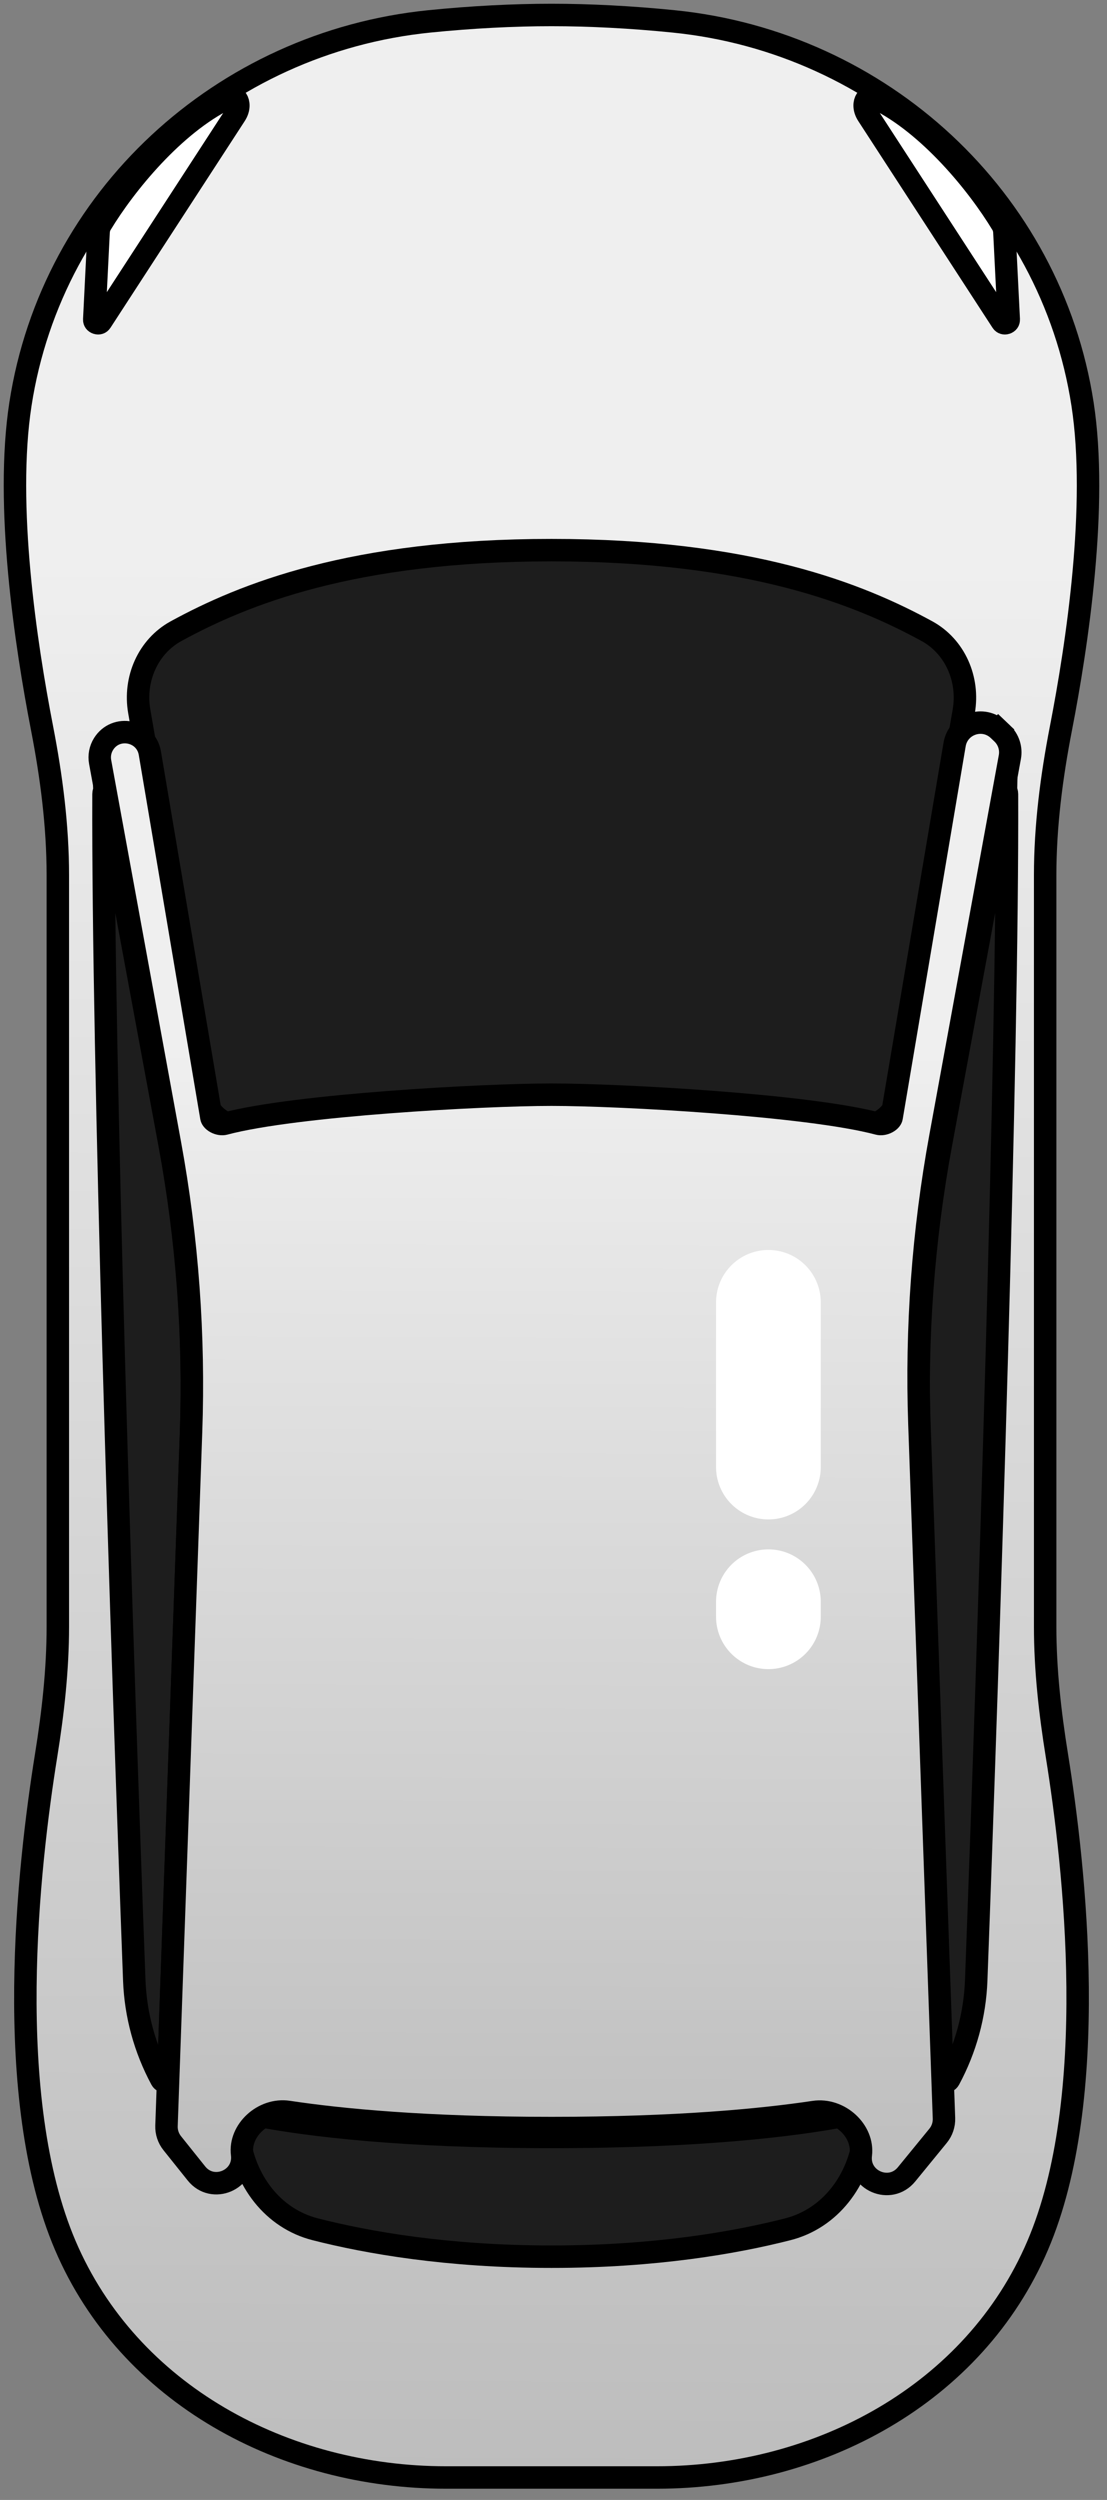 <svg width="74" height="167" viewBox="0 0 74 167" fill="none" xmlns="http://www.w3.org/2000/svg">
<rect x="0" y="0" width="74" height="167" fill="#808080" stroke="none"/>
<path d="M28.7 1.429C31.538 1.143 34.328 1 36.866 1C39.405 1 42.194 1.143 45.033 1.429C58.882 2.823 70.249 13.243 72.366 27C73.407 33.763 72.009 43.047 70.923 48.64C70.293 51.883 69.866 55.171 69.866 58.474V108.651C69.866 111.542 70.19 114.413 70.65 117.267C71.846 124.697 73.576 140.154 69.366 150C65.115 159.945 54.729 165.5 43.914 165.5H36.866H29.819C19.004 165.5 8.618 159.945 4.366 150C0.157 140.154 1.887 124.697 3.083 117.267C3.543 114.413 3.866 111.542 3.866 108.651V58.474C3.866 55.171 3.44 51.883 2.81 48.64C1.724 43.047 0.325 33.763 1.366 27C3.484 13.243 14.851 2.823 28.7 1.429Z" fill="url(#paint0_linear_7933_34959)" stroke="black" stroke-width="1.5"/>
<path d="M36.867 73.719C32.737 73.719 22.174 74.273 16.67 75.296C16.148 75.393 15.469 75.252 14.879 74.901C14.286 74.548 13.919 74.068 13.84 73.613L9.309 47.519C8.935 45.363 9.899 43.185 11.768 42.163C16.288 39.693 23.576 36.75 36.867 36.75C50.157 36.75 57.444 39.693 61.965 42.163C63.834 43.185 64.798 45.363 64.424 47.519L59.893 73.613C59.814 74.068 59.447 74.548 58.854 74.901C58.264 75.252 57.585 75.393 57.063 75.296C51.559 74.273 40.995 73.719 36.867 73.719Z" fill="#1D1D1D" stroke="black" stroke-width="1.5"/>
<path d="M7.006 53.072L11.332 76.43C12.516 82.828 12.998 89.336 12.768 95.839L11.247 138.794C11.245 138.875 11.219 138.92 11.194 138.948C11.164 138.982 11.116 139.012 11.056 139.026C10.995 139.041 10.94 139.034 10.898 139.017C10.863 139.003 10.82 138.974 10.781 138.903C9.681 136.859 9.063 134.609 8.976 132.292C8.124 109.54 6.857 70.654 6.919 53.056C6.92 52.983 6.93 52.934 6.94 52.906C6.941 52.903 6.942 52.901 6.942 52.899C6.947 52.906 6.952 52.914 6.957 52.923C6.973 52.953 6.993 53 7.006 53.072Z" fill="#1D1D1D" stroke="black" stroke-width="1.5"/>
<path d="M67.227 53.072L62.901 76.43C61.717 82.828 61.235 89.336 61.465 95.839L62.986 138.794C62.989 138.875 63.014 138.92 63.039 138.948C63.069 138.982 63.117 139.012 63.177 139.026C63.237 139.041 63.293 139.034 63.335 139.017C63.37 139.003 63.413 138.974 63.452 138.903C64.552 136.859 65.17 134.609 65.257 132.292C66.109 109.54 67.376 70.654 67.314 53.056C67.313 52.983 67.302 52.934 67.293 52.906C67.292 52.903 67.291 52.901 67.291 52.899C67.286 52.906 67.281 52.914 67.276 52.923C67.26 52.953 67.24 53 67.227 53.072Z" fill="#1D1D1D" stroke="black" stroke-width="1.5"/>
<path d="M17.419 141.36C20.62 141.957 26.773 142.75 36.867 142.75C46.96 142.75 53.112 141.957 56.313 141.36C57.121 141.21 57.87 141.928 57.779 142.651C57.401 145.677 55.497 148.196 52.657 148.92C49.148 149.814 43.815 150.75 36.867 150.75C29.918 150.75 24.585 149.814 21.076 148.92C18.236 148.196 16.332 145.677 15.954 142.651C15.863 141.928 16.612 141.21 17.419 141.36Z" fill="#1D1D1D" stroke="black" stroke-width="1.5"/>
<path d="M6.301 21.331L6.591 15.515C6.601 15.315 6.656 15.132 6.749 14.978C8.368 12.301 11.629 8.301 15.156 6.579C15.381 6.469 15.529 6.474 15.61 6.494C15.692 6.514 15.767 6.564 15.828 6.655C15.952 6.84 16.02 7.234 15.729 7.681L6.76 21.48C6.715 21.548 6.67 21.574 6.633 21.585C6.59 21.599 6.533 21.601 6.473 21.581C6.414 21.562 6.369 21.528 6.341 21.491C6.318 21.46 6.297 21.413 6.301 21.331Z" fill="white" stroke="black" stroke-width="1.5"/>
<path d="M67.432 21.331L67.141 15.515C67.131 15.315 67.076 15.132 66.983 14.978C65.365 12.301 62.104 8.301 58.577 6.579C58.352 6.469 58.203 6.474 58.122 6.494C58.041 6.514 57.965 6.564 57.904 6.655C57.78 6.84 57.713 7.234 58.004 7.681L66.972 21.48C67.017 21.548 67.062 21.574 67.099 21.585C67.143 21.599 67.2 21.601 67.259 21.581C67.319 21.562 67.364 21.528 67.391 21.491C67.414 21.46 67.436 21.413 67.432 21.331Z" fill="white" stroke="black" stroke-width="1.5"/>
<path d="M36.866 73.126C34.559 73.126 30.279 73.299 25.999 73.625C21.739 73.949 17.396 74.432 15.003 75.07C14.854 75.109 14.63 75.086 14.425 74.974C14.219 74.862 14.143 74.726 14.129 74.644L10.018 50.314C9.759 48.782 7.743 48.385 6.921 49.703C6.699 50.059 6.618 50.486 6.694 50.899L11.367 76.423C12.528 82.764 12.999 89.212 12.771 95.654L11.13 142.01C11.115 142.429 11.251 142.839 11.512 143.165L13.132 145.19C14.217 146.546 16.399 145.625 16.184 143.901C15.986 142.322 17.591 140.825 19.275 141.079C22.785 141.607 28.458 142.157 36.866 142.157C45.242 142.157 50.904 141.611 54.417 141.085C56.12 140.829 57.743 142.344 57.543 143.942C57.328 145.664 59.5 146.595 60.599 145.252L62.708 142.674C62.977 142.345 63.117 141.929 63.102 141.504L61.461 95.154C61.233 88.712 61.704 82.264 62.865 75.923L67.506 50.574C67.613 49.993 67.42 49.399 66.993 48.992L66.746 48.757L66.232 49.296L66.746 48.757C65.731 47.789 64.047 48.348 63.813 49.732L59.603 74.644C59.59 74.726 59.513 74.862 59.307 74.974C59.102 75.086 58.878 75.109 58.729 75.07C56.336 74.432 51.993 73.949 47.733 73.625C43.453 73.299 39.174 73.126 36.866 73.126Z" fill="url(#paint1_linear_7933_34959)" stroke="black" stroke-width="1.5"/>
<path d="M51.366 87L51.366 98" stroke="white" stroke-width="7" stroke-linecap="round"/>
<path d="M51.366 107L51.366 108" stroke="white" stroke-width="7" stroke-linecap="round"/>
<defs>
<linearGradient id="paint0_linear_7933_34959" x1="37.168" y1="37.406" x2="36.6" y2="165.499" gradientUnits="userSpaceOnUse">
<stop stop-color="#EFEFEF"/>
<stop offset="1" stop-color="#BDBDBD"/>
</linearGradient>
<linearGradient id="paint1_linear_7933_34959" x1="37.366" y1="70" x2="37.116" y2="147.407" gradientUnits="userSpaceOnUse">
<stop stop-color="#EFEFEF"/>
<stop offset="1" stop-color="#BDBDBD"/>
</linearGradient>
</defs>
</svg>
